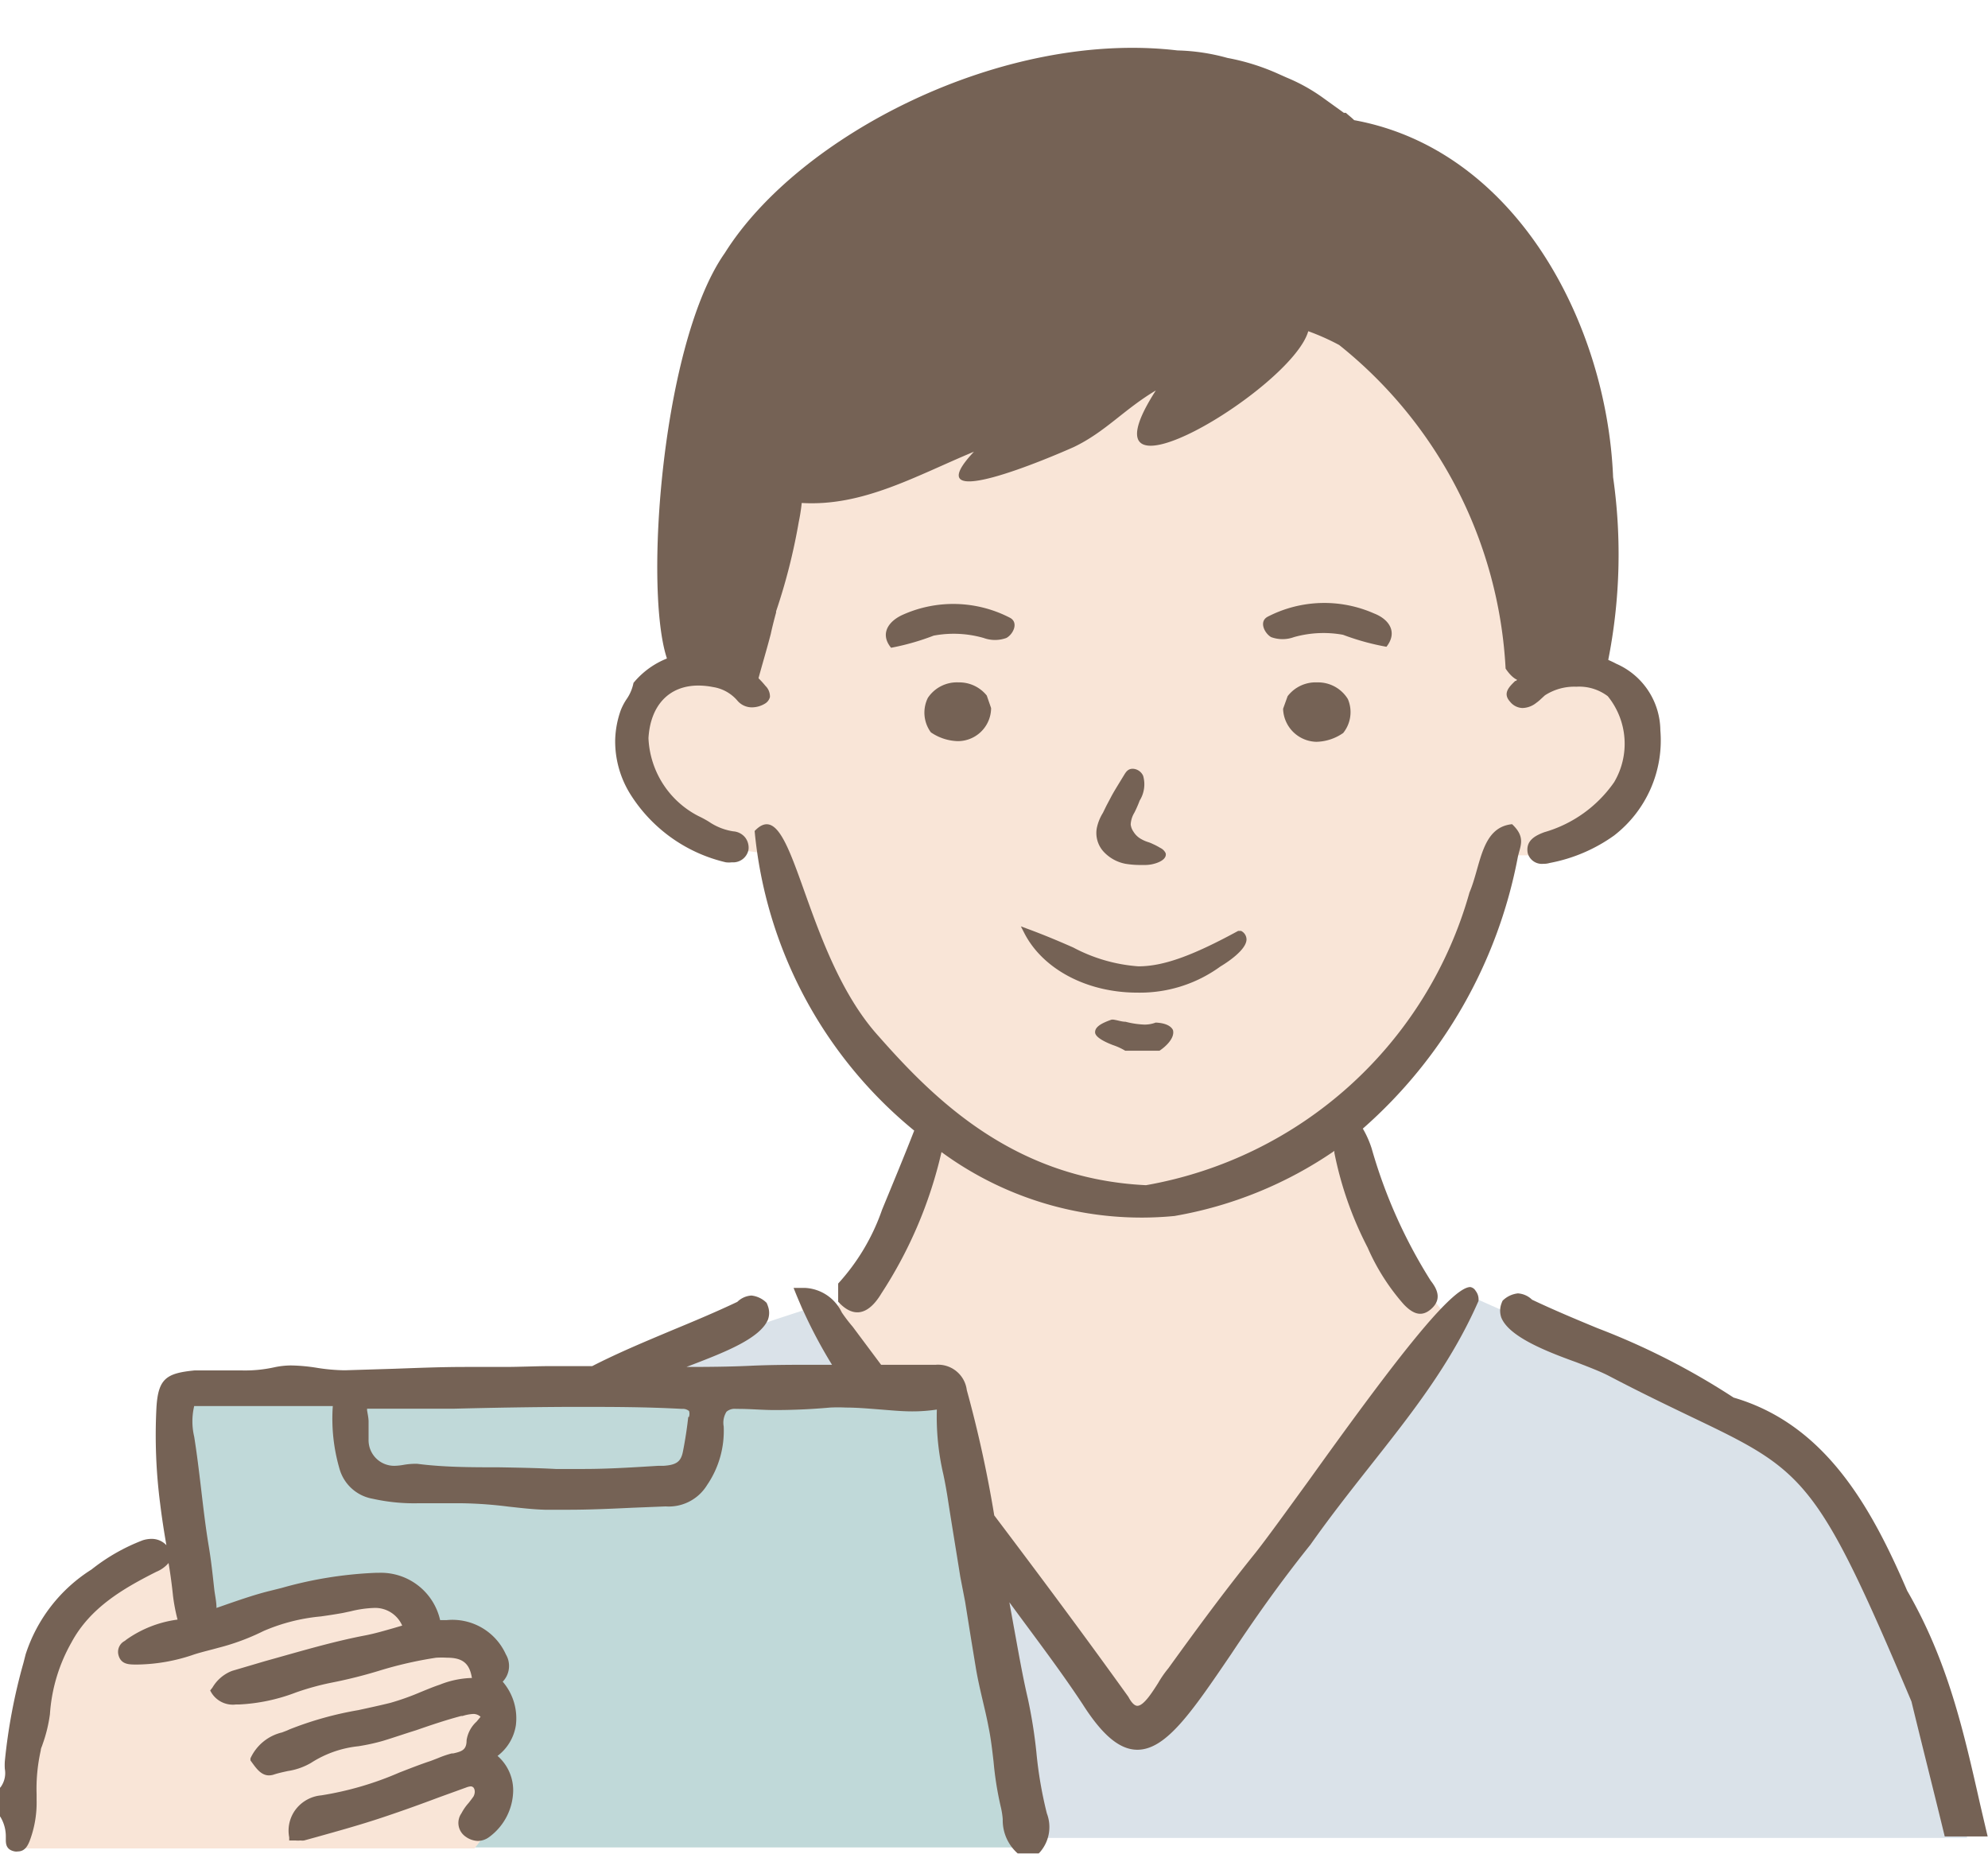 <svg xmlns="http://www.w3.org/2000/svg" viewBox="0 0 119.47 111.41"><defs><style>.cls-1{fill:#f9e5d7;}.cls-2{fill:#dae2e9;}.cls-3{fill:#c0d9d9;}.cls-4{fill:#756255;}</style></defs><g id="レイヤー_1" data-name="レイヤー 1"><g id="看護士_ボード" data-name="看護士　ボード"><g id="塗り"><path id="顔_首" data-name="顔、首" class="cls-1" d="M87.06,79.06l-.08.08-.39-.49-.25-.32-1.65-2S82.05,71,81,68.55a10.45,10.45,0,0,1-.43-1.11.46.46,0,0,1,0-.1c0-.66.71-.88,2.29-2.41s6.23-9,6.23-9l1.09-4.7a5.23,5.23,0,0,0,1.1.16h.65A4.73,4.73,0,0,0,93.48,51a31,31,0,0,0,4.7-3.33l.44-5.41s-2.08-1.75-2.79-1.75a2.55,2.55,0,0,1-2.1-.51,3.91,3.91,0,0,1-.5-.55,7.43,7.43,0,0,1-.92-2c-1.14-3.55-.3-2-1.72-6.11S89,25.93,87.31,24.56,83.49,18,79.77,18.12s-.11-.28-6.12,1.8-29.94,9.24-29.94,9.24l-.49,10.28,0,.88a7,7,0,0,0-1,0,5.73,5.73,0,0,0-2.8.9c-1.46,1.06-1.6,1.86-1.46,3.45s1.62,5.68,5.59,6.26l1.52.22.5.07,1,.14c.09.32,1.51,5.51,2.48,7.75s4.7,6.12,5.78,7.11a2,2,0,0,1,.48,1.19,6.29,6.29,0,0,1,0,.77,21.65,21.65,0,0,1-.36,3.25c0,.19-3.19,5-4.45,6.85l-.16.23-.34.52-1.24-1-.69.23c.06.2.12.41.19.62a16.1,16.1,0,0,1,1.59,2.4,10.81,10.81,0,0,1,1.56,3.11l.19.39c.65.94,1.32,1.86,2,2.79,1,1.31,1.84,2.64,2.69,4,1.43,1.7,2.82,3.41,4.19,5.16,1.6,2,3.17,4.11,4.82,6.12l1.81,1.92c.29-.38,2.84.37,3.14,0C73,101.49,74,97.6,76.89,94.43A138.15,138.15,0,0,0,87.63,80.25,11.84,11.84,0,0,1,87.06,79.06Z"/><path id="服" class="cls-2" d="M20.37,103.3c-.5,1.54-.95,3.09-1.3,4.68-.18.81-.37,1.64-.62,2.45h99.77c-.38-1.64-.64-3.12-.64-3.12s-2.07-7.07-3-9.17-4-8.58-8.34-11.76c-3.53-2.62-11.39-6-14.38-7-.64-.22-3-1.28-3-1.28L68.75,104.21l-20-25.63-.51.16-1.56.51L38.48,82l-4.22,1.39s-5.39,2.59-7.85,5.44l0,0a36.33,36.33,0,0,0-2.5,3.9l-.79,1.41A79.45,79.45,0,0,1,20.37,103.3Z"/><path id="ファイル" class="cls-3" d="M11.33,82.8a21,21,0,0,0-.87,3.58l1.84,13L13.55,111H61.29L56.9,83.42Z"/><path id="右手" class="cls-1" d="M10.19,93.12C10.06,93,4.54,95.48,3.24,98s-2.12,4.56-2.12,6.9,0,6.16,0,6.16H28.51s2.07-2.38,1.18-3.57-1.15-1.87-.47-3,2-1.66.87-2.38a2.45,2.45,0,0,1-1-2.08s.26-1.08-.67-1.34-2,.15-2.54-.37S26,96.56,24.76,96a7.82,7.82,0,0,0-4.8-.39c-1.27.42-8.63,2.7-8.63,2.7Z"/><path id="髪" class="cls-4" d="M96.94,28.67C96.57,19.46,91.12,9,81.38,7.22c-.11-.11-.23-.21-.35-.31l-.15-.13-.06,0-.06,0-.15-.11-1.07-.77a10.76,10.76,0,0,0-2.22-1.24l-.56-.25a13.4,13.4,0,0,0-3-.93,12.24,12.24,0,0,0-3-.45C60.27,1.79,48,8.12,43.56,15.2c-4,5.67-5,22-3.2,25a7,7,0,0,1,2.14.2,10.68,10.68,0,0,1,2.35.84l0-.4a.64.64,0,0,0,.73-.08c.24-.89.51-1.78.74-2.67.09-.42.2-.85.32-1.29,0,0,0,0,0-.07A35.73,35.73,0,0,0,48,31.37a11,11,0,0,0,.18-1.15c3.68.22,6.84-1.62,10.35-3.08-3.67,3.91,4.82.25,6-.28,1.9-.91,3-2.25,4.93-3.4-5,7.78,8.18-.09,9.16-3.56a14.06,14.06,0,0,1,1.86.83,26.68,26.68,0,0,1,10,19.44c.4.6.79.8,1.11.74V41a5.64,5.64,0,0,1,4.9-.85,2.26,2.26,0,0,0,.15-.46A32.66,32.66,0,0,0,96.94,28.67Z"/></g><g id="アウトライン"><path class="cls-4" d="M119,108.42c-1-4.42-1.93-8.59-4.39-12.85-2.18-5.08-4.95-10-10.43-11.6A43,43,0,0,0,96,79.8c-1.28-.53-2.6-1.08-3.93-1.71a1.34,1.34,0,0,0-.85-.38,1.54,1.54,0,0,0-.92.44l0,0,0,0a1.67,1.67,0,0,0-.08.2,1.25,1.25,0,0,0,0,.81c.45,1.13,2.6,2,4.49,2.68.78.3,1.51.58,2,.84,1.91,1,3.48,1.75,4.85,2.41,6.88,3.29,7.6,3.63,13.31,17.14.66,2.72,1.35,5.43,2,8.11h2.58Q119.23,109.41,119,108.42Z"/><path class="cls-4" d="M88.36,77.33c-1.2,0-5,5.06-9.74,11.67-1.36,1.87-2.53,3.49-3.19,4.32-1.91,2.37-3.5,4.54-5.22,6.92a6.33,6.33,0,0,0-.61.88c-.37.58-.87,1.37-1.25,1.37-.21,0-.41-.29-.54-.54h0v0c-2.7-3.76-5.34-7.3-8.06-10.9a72.79,72.79,0,0,0-1.65-7.53A1.74,1.74,0,0,0,56.24,82H55.7l-1.45,0c-.43,0-.86,0-1.3,0l-1.71-2.29a9.61,9.61,0,0,1-.65-.85,2.59,2.59,0,0,0-2.24-1.48l-.34,0-.32,0,.12.3A29.3,29.3,0,0,0,50,82H49c-1.3,0-2.62,0-3.9.06s-2.57.07-3.85.07l.42-.16c1.89-.73,4-1.55,4.48-2.68a1.19,1.19,0,0,0,0-.81,1.67,1.67,0,0,0-.08-.2l0,0,0,0a1.51,1.51,0,0,0-.91-.44,1.32,1.32,0,0,0-.85.38c-1.33.63-2.65,1.18-3.93,1.71-1.64.69-3.23,1.35-4.79,2.15-.85,0-1.7,0-2.52,0s-1.84.05-2.75.05h-1.1l-1.28,0c-1.42,0-2.87.06-4.27.11l-2.92.09h-.1a11.59,11.59,0,0,1-1.56-.14,10.7,10.7,0,0,0-1.6-.15,4.9,4.9,0,0,0-1,.11,8.17,8.17,0,0,1-1.92.19h-.9l-.92,0c-.4,0-.74,0-1.07,0-1.68.17-2.18.48-2.28,2.26a32.09,32.09,0,0,0,.23,5.79c.1.82.23,1.65.37,2.45a1.21,1.21,0,0,0-.9-.38,1.81,1.81,0,0,0-.51.08,11.59,11.59,0,0,0-3.09,1.76A9.46,9.46,0,0,0,1.54,99.4l-.13.51a33.91,33.91,0,0,0-1.12,5.91,3.53,3.53,0,0,0,0,.46,1.43,1.43,0,0,1-.24,1.08l-.06.07v1.69l.05.07a2.27,2.27,0,0,1,.31,1.17v.15c0,.25,0,.63.54.73a.55.55,0,0,0,.18,0c.44,0,.6-.37.7-.6a6.49,6.49,0,0,0,.43-2.48v-.34a10.51,10.51,0,0,1,.25-2.65c0-.12.07-.23.1-.34A8.84,8.84,0,0,0,3,103a10.08,10.08,0,0,1,1.29-4.31c1.13-2.11,3.14-3.26,5.1-4.25l0,0a1.93,1.93,0,0,0,.74-.53c.11.65.2,1.32.27,2a11.16,11.16,0,0,0,.27,1.4h0a6.87,6.87,0,0,0-3.07,1.2l-.1.08a.74.74,0,0,0-.39.81c.13.59.61.6.94.61H8.3a10.82,10.82,0,0,0,3.38-.61c.47-.15,1-.27,1.42-.39A13.67,13.67,0,0,0,15.83,98a11.24,11.24,0,0,1,3.45-.88c.43-.06.89-.13,1.33-.21l.47-.1a6.76,6.76,0,0,1,1.38-.2,1.77,1.77,0,0,1,1.71,1.06l-.51.15c-.56.16-1.14.33-1.71.44-2,.38-4.05,1-6,1.54l-2,.59a2.34,2.34,0,0,0-1.18,1l-.14.18.08.14a1.51,1.51,0,0,0,1.47.7h.19a11,11,0,0,0,3.41-.72,15.76,15.76,0,0,1,2.14-.59,28.84,28.84,0,0,0,2.81-.7,23.76,23.76,0,0,1,3.48-.8,5.73,5.73,0,0,1,.66,0c.93,0,1.35.34,1.49,1.22h-.09a5.55,5.55,0,0,0-1.84.4c-.39.13-.77.29-1.14.44a15.31,15.31,0,0,1-1.82.65c-.64.16-1.3.3-1.94.44a20.62,20.62,0,0,0-4.14,1.16c-.14.07-.29.12-.44.18a2.79,2.79,0,0,0-1.9,1.56l0,.12.11.15c.24.33.54.75,1,.75a1,1,0,0,0,.33-.06c.25-.08.53-.14.8-.2a3.93,3.93,0,0,0,1.4-.49,6.49,6.49,0,0,1,2.84-1A12.19,12.19,0,0,0,23,104.6c.66-.2,1.32-.43,2-.64.89-.31,1.81-.62,2.72-.86l.08,0a2.58,2.58,0,0,1,.63-.12.62.62,0,0,1,.45.17l-.24.29a1.89,1.89,0,0,0-.6,1.12c0,.58-.28.67-.8.79l-.09,0a6.06,6.06,0,0,0-.82.28l-.44.17c-.64.21-1.27.46-1.89.7a19.32,19.32,0,0,1-4.69,1.37,2.18,2.18,0,0,0-1.55.86,2.11,2.11,0,0,0-.38,1.66l0,.19h.19l.18,0a1.55,1.55,0,0,0,.31,0,.78.78,0,0,0,.22,0l.76-.21c1.29-.36,2.62-.73,3.91-1.16s2.31-.8,3.43-1.22l1.63-.59a1,1,0,0,1,.28-.07.23.23,0,0,1,.17.08s.16.19,0,.52c-.09.13-.19.26-.3.4a3,3,0,0,0-.43.62,1,1,0,0,0,.25,1.4,1.33,1.33,0,0,0,.74.26,1.18,1.18,0,0,0,.67-.23,3.52,3.52,0,0,0,1.45-2.79,2.75,2.75,0,0,0-.94-2.09A2.85,2.85,0,0,0,31,103.67a3.37,3.37,0,0,0-.79-2.63,1.36,1.36,0,0,0,.19-1.64,3.52,3.52,0,0,0-3.55-2.06h-.4a3.65,3.65,0,0,0-3.72-2.84h-.16a24.24,24.24,0,0,0-5.65.91l-.72.18c-.81.2-1.6.47-2.36.73l-.83.29c0-.4-.1-.79-.14-1.18-.09-.82-.18-1.66-.32-2.5-.2-1.19-.34-2.42-.48-3.61-.12-1-.24-2-.4-3a4,4,0,0,1,0-1.84H20a10.76,10.76,0,0,0,.4,3.76,2.52,2.52,0,0,0,2,1.81,11.42,11.42,0,0,0,2.72.27c.54,0,1.09,0,1.63,0l.65,0h.39a25.24,25.24,0,0,1,2.75.2c.73.08,1.48.17,2.22.19.45,0,.91,0,1.4,0,1.28,0,2.58-.06,3.84-.12l2-.08a2.7,2.7,0,0,0,2.49-1.28,5.76,5.76,0,0,0,1-3.53,1.24,1.24,0,0,1,.17-.88.75.75,0,0,1,.57-.17h.14c.72,0,1.45.07,2.18.07,1.11,0,2.23-.05,3.34-.15a9.16,9.16,0,0,1,.93,0c.67,0,1.35.06,2,.11s1.35.12,2,.12a9.79,9.79,0,0,0,1.48-.11,15.24,15.24,0,0,0,.39,3.89c.09.42.17.86.24,1.29.25,1.62.52,3.24.78,4.87L58,96.24l.36,2.25.27,1.64c.12.75.3,1.5.47,2.23.11.46.22.94.31,1.42.14.68.22,1.39.3,2.08a19.75,19.75,0,0,0,.42,2.65,4.82,4.82,0,0,1,.13.79,2.65,2.65,0,0,0,.9,2.06l.06,0h1.2l.07-.07a2.29,2.29,0,0,0,.42-2.34,24.54,24.54,0,0,1-.63-3.69,30,30,0,0,0-.51-3.2c-.34-1.45-.6-3-.86-4.4-.08-.46-.17-.93-.25-1.39,1.46,2,3,4,4.4,6.12,1.19,1.87,2.23,2.74,3.29,2.74,1.73,0,3.28-2.28,5.62-5.72,1.33-2,2.84-4.18,4.78-6.6,1.12-1.59,2.32-3.12,3.48-4.59C84.77,85,87.17,82,88.85,78.17l0,0v0a.83.83,0,0,0-.17-.61A.46.46,0,0,0,88.36,77.33Zm-47,7.81c-.07.64-.17,1.32-.32,2.08-.12.6-.39.8-1.16.85l-.31,0c-1.47.09-3,.19-4.48.19-.61,0-1.16,0-1.7,0-1.14-.06-2.3-.08-3.42-.1-1.61,0-3.27,0-4.9-.21h-.18a4.2,4.2,0,0,0-.62.06,3.57,3.57,0,0,1-.54.06h0a1.54,1.54,0,0,1-1.58-1.59c0-.16,0-.31,0-.47s0-.4,0-.6-.05-.43-.09-.67l0-.1h3.09c.8,0,1.46,0,2.08,0,2.34-.06,4.69-.1,7-.11h.61c1.9,0,3.91,0,6.15.12a.58.58,0,0,1,.42.13A.59.59,0,0,1,41.4,85.14Z"/><path class="cls-4" d="M45.35,49.93a26.44,26.44,0,0,0,9.59,18c-.62,1.59-1.28,3.17-1.93,4.75a12.78,12.78,0,0,1-2.64,4.44v1.09c.91,1,1.81.82,2.6-.5a26.27,26.27,0,0,0,3.61-8.49v0a20.33,20.33,0,0,0,14,3.84,24.24,24.24,0,0,0,9.61-3.91s0,.07,0,.11a21.42,21.42,0,0,0,2,5.7,13,13,0,0,0,2.17,3.41c.46.48,1,.83,1.62.3s.49-1.1,0-1.72A30.55,30.55,0,0,1,82.43,69a5.94,5.94,0,0,0-.53-1.19,28.86,28.86,0,0,0,9.31-16.29c.14-.69.51-1.2-.34-2C89,49.71,89,52,88.31,53.62A24.62,24.62,0,0,1,68.87,71.21c-7.92-.38-12.71-5.14-16.06-8.94C48.17,57.16,47.72,47.42,45.35,49.93Z"/><path class="cls-4" d="M43.62,51.81a1.47,1.47,0,0,0,.36,0,.94.94,0,0,0,1-.75,1,1,0,0,0-.19-.73,1,1,0,0,0-.72-.38,3.55,3.55,0,0,1-1.47-.58,6.31,6.31,0,0,0-.63-.34,5.53,5.53,0,0,1-3-4.68c.12-2,1.26-3.16,3-3.16a4.61,4.61,0,0,1,.88.09,2.41,2.41,0,0,1,1.45.8,1.14,1.14,0,0,0,.9.42,1.53,1.53,0,0,0,.78-.23.64.64,0,0,0,.29-.39.88.88,0,0,0-.27-.67,5.39,5.39,0,0,0-4.1-2,4.88,4.88,0,0,0-1.37.2,5,5,0,0,0-2.46,1.62l0,0v0a2.59,2.59,0,0,1-.43,1,3.52,3.52,0,0,0-.33.63,5.73,5.73,0,0,0-.34,1.78,6,6,0,0,0,.9,3.26A9.26,9.26,0,0,0,43.62,51.81Z"/><path class="cls-4" d="M91.48,42.54a1.37,1.37,0,0,0,.83-.3A2.43,2.43,0,0,0,92.6,42l.24-.22a3.24,3.24,0,0,1,1.89-.52,2.84,2.84,0,0,1,1.89.57A4.53,4.53,0,0,1,97,47,7.69,7.69,0,0,1,92.81,50c-.57.21-1.14.52-1,1.26a.88.88,0,0,0,.94.64,1.24,1.24,0,0,0,.38-.05A9.72,9.72,0,0,0,97,50.2a7.22,7.22,0,0,0,2.78-6.32,4.41,4.41,0,0,0-2.65-4,6.1,6.1,0,0,0-2.58-.71,5,5,0,0,0-3.44,1.74l-.05,0c-.36.35-.77.74-.32,1.24A1,1,0,0,0,91.48,42.54Z"/><path class="cls-4" d="M68.34,59.64h0a8.21,8.21,0,0,0,5-1.57c.37-.22,1.58-1,1.57-1.64a.58.58,0,0,0-.33-.5l-.09,0-.08,0c-2.79,1.52-4.52,2.13-6,2.13a9.83,9.83,0,0,1-3.91-1.13c-.77-.34-1.66-.72-2.74-1.12l-.41-.15.2.39C62.66,58.23,65.32,59.64,68.34,59.64Z"/><path class="cls-4" d="M69.45,61.44h0l0,0a1.87,1.87,0,0,1-.68.12,5.25,5.25,0,0,1-1.13-.17c-.24,0-.49-.1-.75-.13h-.08c-.73.25-1,.48-1,.76s.52.56,1.07.77a3.74,3.74,0,0,1,.74.34l0,0,2.06,0,0,0c.34-.22.94-.75.81-1.24C70.37,61.63,70,61.46,69.45,61.44Z"/><path class="cls-4" d="M67.64,51.9a5.4,5.4,0,0,0,.8.07h.29a2.12,2.12,0,0,0,.81-.13c.38-.14.57-.35.51-.58a.68.68,0,0,0-.33-.32l0,0a3.74,3.74,0,0,0-.44-.23,1.88,1.88,0,0,0-.3-.12,2.06,2.06,0,0,1-.37-.16,1.26,1.26,0,0,1-.5-.47.92.92,0,0,1-.16-.43,1.51,1.51,0,0,1,.22-.7,7.24,7.24,0,0,0,.32-.73,1.85,1.85,0,0,0,.21-1.48.71.71,0,0,0-.63-.43c-.29,0-.41.2-.52.38l-.44.72c-.12.2-.24.4-.35.61s-.18.34-.27.51l-.21.43,0,0a2.79,2.79,0,0,0-.37.93,1.66,1.66,0,0,0,.42,1.41A2.4,2.4,0,0,0,67.64,51.9Z"/><path class="cls-4" d="M79.16,41a2.12,2.12,0,0,0-1.78.83v0l-.27.75v.06a2.05,2.05,0,0,0,2,1.93h0a2.92,2.92,0,0,0,1.61-.53l0,0,0,0A2,2,0,0,0,81,42,2.1,2.1,0,0,0,79.16,41Z"/><path class="cls-4" d="M57.61,41a2.1,2.1,0,0,0-1.85.93A2,2,0,0,0,55.94,44l0,0,0,0a3,3,0,0,0,1.62.53h0a2,2,0,0,0,2-1.93v-.06l-.26-.75,0,0A2.12,2.12,0,0,0,57.61,41Z"/><path class="cls-4" d="M56.11,38.19a6.54,6.54,0,0,1,3,.14,2,2,0,0,0,1.37,0c.41-.22.76-.94.2-1.22a7.41,7.41,0,0,0-6.39-.19c-.9.39-1.43,1.16-.74,2A14.7,14.7,0,0,0,56.11,38.19Z"/><path class="cls-4" d="M76.39,38.28a2,2,0,0,0,1.37,0,6.54,6.54,0,0,1,2.95-.14,14.7,14.7,0,0,0,2.61.72c.69-.88.16-1.65-.74-2a7.41,7.41,0,0,0-6.39.19C75.63,37.34,76,38.06,76.39,38.28Z"/></g></g></g></svg>